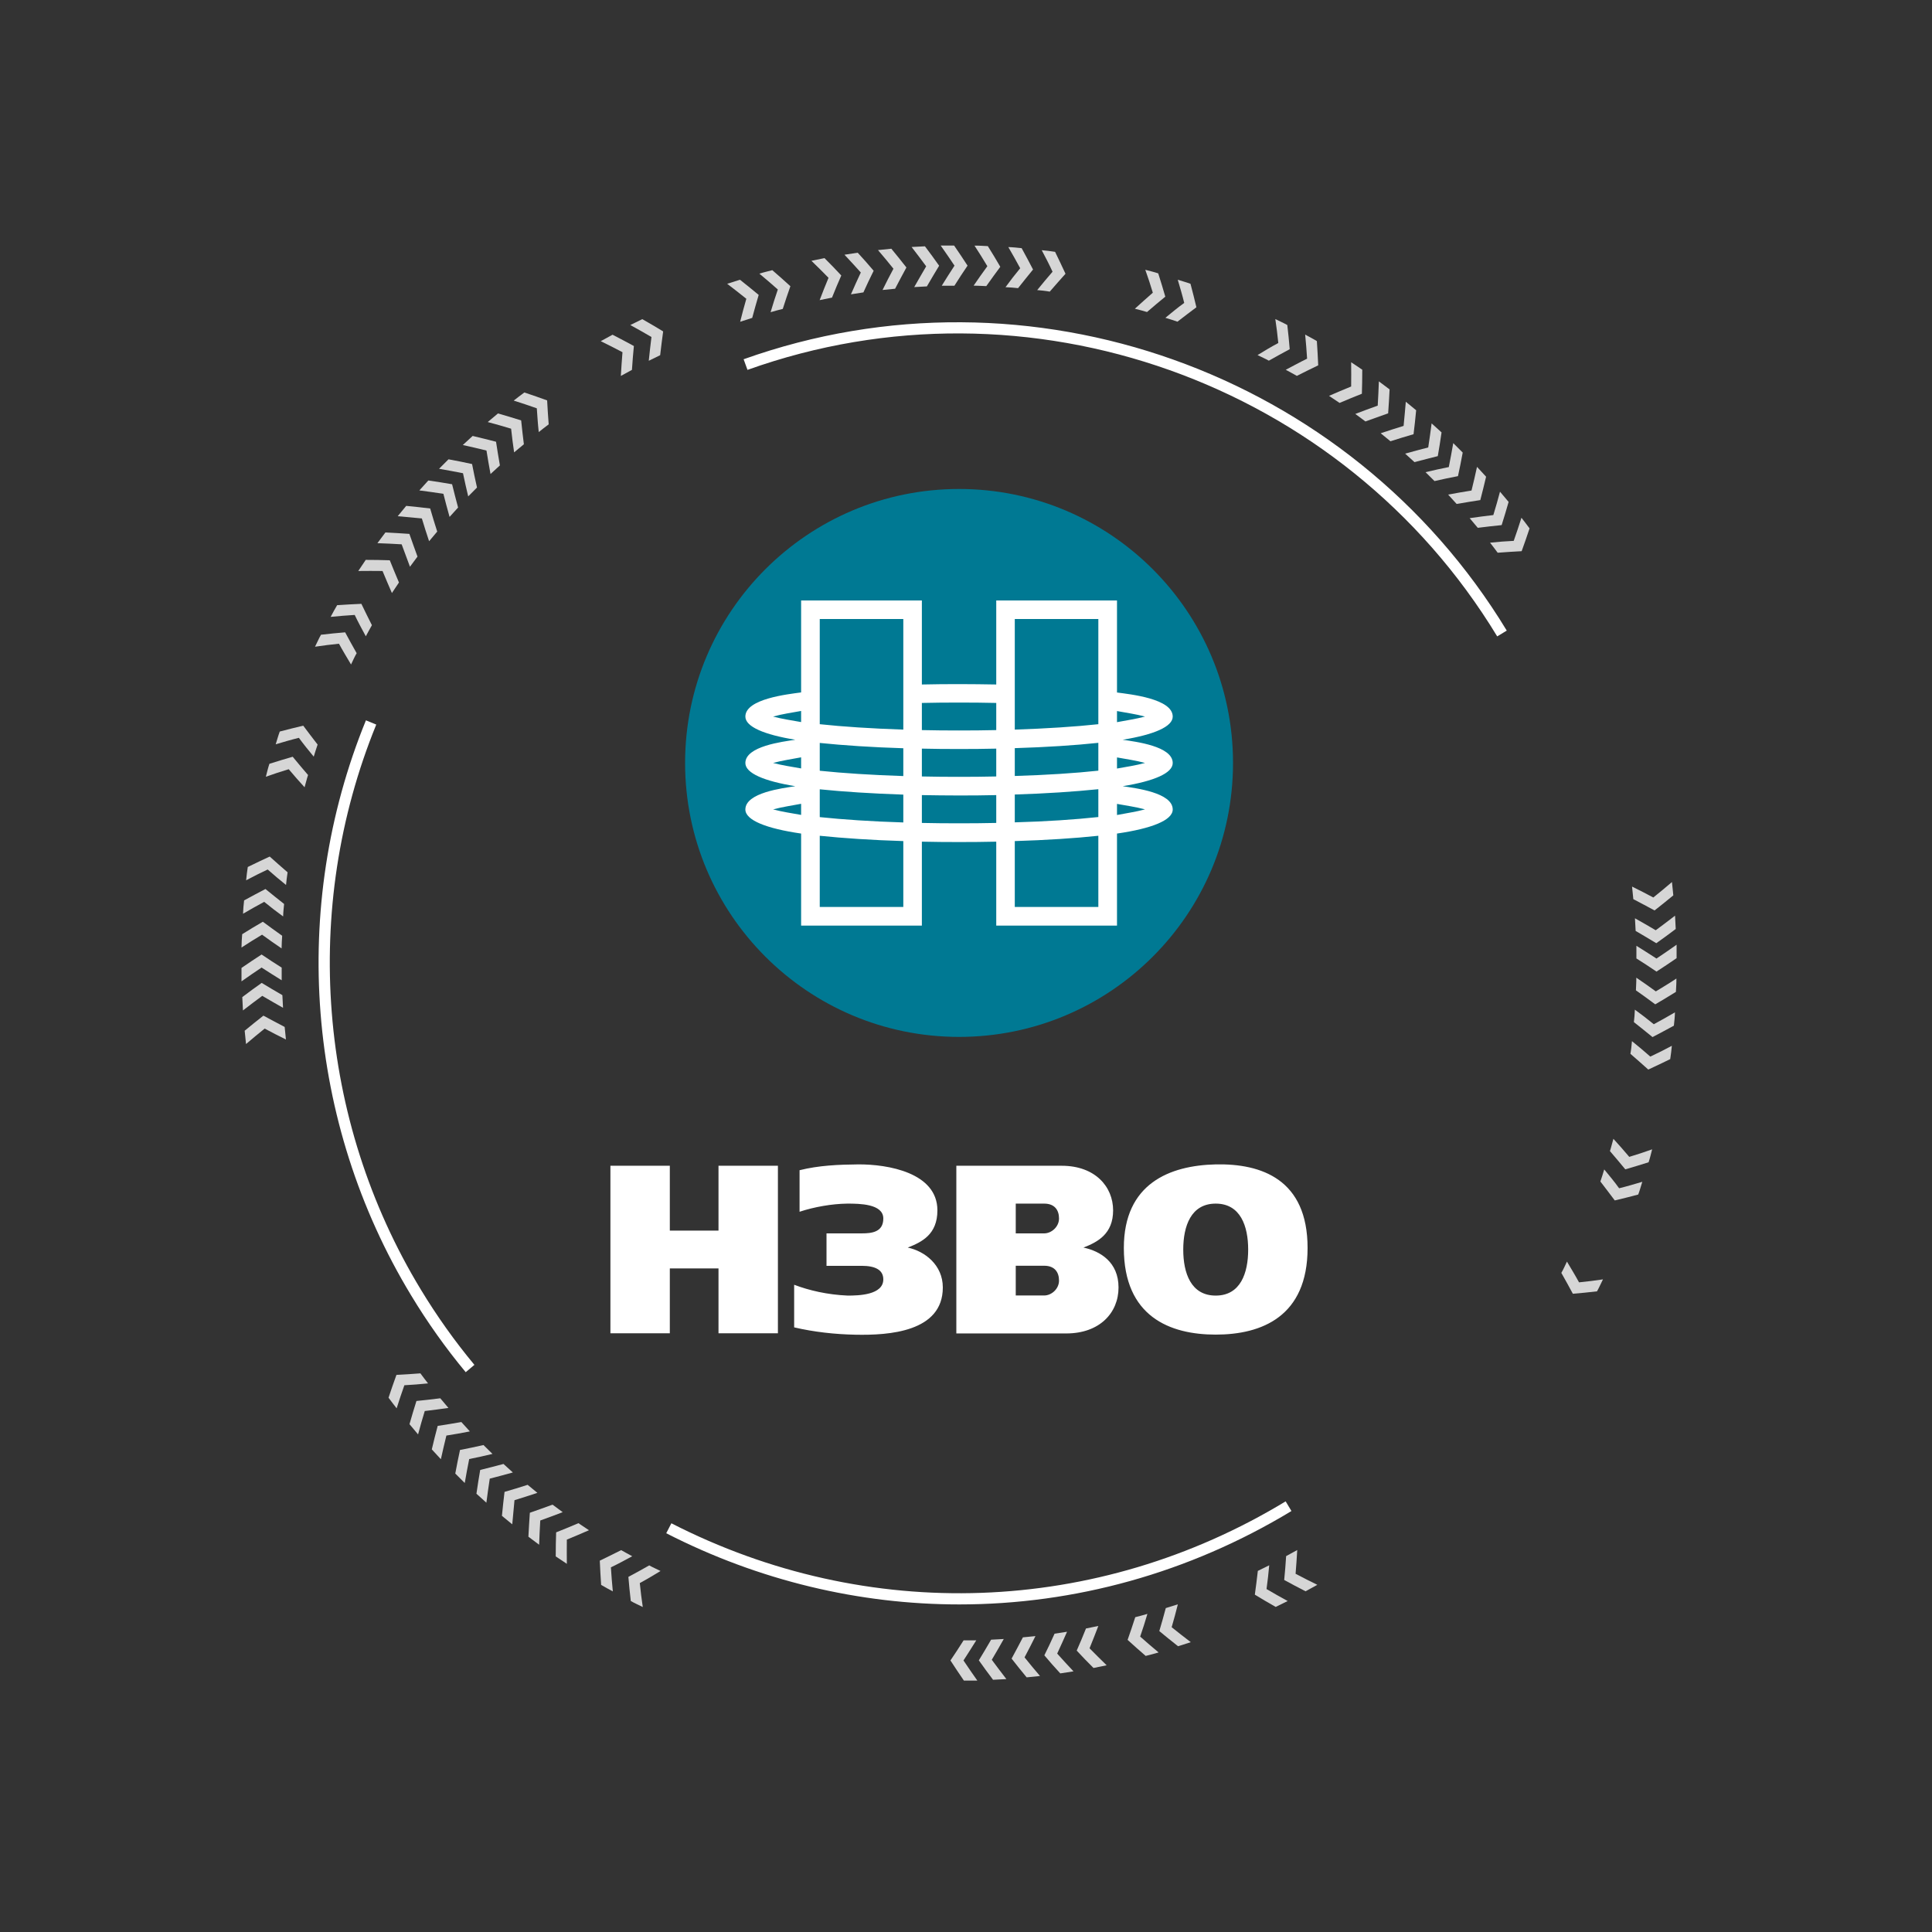 <svg width="96" height="96" viewBox="0 0 96 96" fill="none" xmlns="http://www.w3.org/2000/svg">
<rect x="0" y="0" width="96" height="96" fill="#333333" stroke="none"/>
<circle cx="47.5" cy="37.5" r="12.5" fill="white"/>
<path d="M74.395 31.622C66.725 18.974 51.062 13.397 37.142 18.379L36.95 17.851C51.125 12.792 67.061 18.461 74.87 31.334L74.395 31.622Z" fill="white"/>
<path d="M23.141 68.183C22.147 66.988 21.235 65.702 20.429 64.367C15.226 55.785 14.381 45.105 18.183 35.793L18.696 36.004C14.966 45.148 15.792 55.641 20.909 64.075C21.701 65.385 22.599 66.647 23.573 67.819L23.141 68.183Z" fill="white"/>
<path d="M47.669 79.723C42.706 79.723 37.718 78.547 33.105 76.186L33.36 75.691C43.109 80.683 54.514 80.28 63.883 74.602L64.171 75.082C59.074 78.168 53.381 79.723 47.669 79.723Z" fill="white"/>
<g opacity="0.8">
<path d="M13.997 48.081L13.488 47.755L12.998 47.429L12.509 47.75L12 48.096V48.763C12.331 48.528 12.662 48.302 12.998 48.077C13.33 48.293 13.666 48.504 13.997 48.71V48.081Z" fill="white"/>
<path d="M14.021 46.497L13.531 46.146L13.061 45.801L12.557 46.098L12.034 46.42C12.019 46.641 12 46.862 12 47.082C12.331 46.862 12.682 46.65 13.022 46.444C13.349 46.679 13.661 46.905 13.992 47.126C13.992 46.914 14.011 46.708 14.021 46.497Z" fill="white"/>
<path d="M14.117 44.918L13.646 44.543L13.19 44.174L12.672 44.447L12.13 44.74C12.105 44.961 12.082 45.182 12.077 45.403C12.418 45.201 12.773 45.004 13.128 44.812C13.435 45.062 13.742 45.302 14.069 45.537C14.073 45.335 14.098 45.124 14.117 44.918Z" fill="white"/>
<path d="M14.29 43.344L13.838 42.95L13.402 42.562L12.869 42.811L12.312 43.08C12.274 43.301 12.255 43.522 12.23 43.742C12.581 43.555 12.936 43.373 13.301 43.205C13.594 43.464 13.901 43.723 14.213 43.973C14.237 43.757 14.256 43.55 14.29 43.344Z" fill="white"/>
<path d="M19.589 28.382L19.368 27.84L18.782 27.825L18.173 27.82L17.803 28.372C18.206 28.367 18.61 28.367 19.008 28.372C19.162 28.742 19.315 29.107 19.474 29.467L19.824 28.944L19.589 28.382Z" fill="white"/>
<path d="M20.745 27.657L20.539 27.086L20.342 26.529L19.761 26.491L19.152 26.457L18.753 26.99C19.157 27.004 19.56 27.023 19.958 27.047C20.093 27.422 20.232 27.796 20.371 28.161L20.745 27.657Z" fill="white"/>
<path d="M21.725 26.413L21.543 25.833L21.375 25.266L20.794 25.199L20.184 25.137L19.762 25.65C20.165 25.684 20.563 25.722 20.962 25.761C21.077 26.145 21.197 26.519 21.322 26.893L21.725 26.413Z" fill="white"/>
<path d="M22.762 25.219L22.608 24.633L22.464 24.062L21.888 23.966L21.283 23.875L20.837 24.369C21.24 24.422 21.639 24.475 22.032 24.537C22.128 24.926 22.234 25.305 22.339 25.685L22.762 25.219Z" fill="white"/>
<path d="M15.307 38.51L14.918 38.054L14.544 37.602L13.977 37.77L13.387 37.953C13.315 38.164 13.267 38.38 13.21 38.596C13.589 38.462 13.958 38.337 14.347 38.222C14.597 38.524 14.87 38.827 15.134 39.119C15.197 38.913 15.24 38.706 15.307 38.51Z" fill="white"/>
<path d="M15.59 37.598C15.653 37.402 15.71 37.195 15.782 36.998L15.418 36.523L15.067 36.058L14.496 36.197L13.901 36.35C13.824 36.557 13.766 36.773 13.699 36.984C14.088 36.869 14.458 36.758 14.851 36.662C15.082 36.979 15.341 37.296 15.59 37.598Z" fill="white"/>
<path d="M17.722 32.457L17.429 31.933L17.15 31.42L16.565 31.473L15.95 31.54C15.84 31.732 15.754 31.938 15.653 32.135C16.051 32.078 16.435 32.025 16.843 31.986C17.03 32.332 17.242 32.678 17.443 33.018C17.534 32.831 17.616 32.639 17.722 32.457Z" fill="white"/>
<path d="M18.177 31.617C18.278 31.434 18.374 31.247 18.48 31.065L18.211 30.527L17.957 30.004L17.366 30.033L16.752 30.071C16.637 30.258 16.536 30.46 16.43 30.652C16.833 30.613 17.217 30.58 17.625 30.556C17.793 30.911 17.99 31.271 18.177 31.617Z" fill="white"/>
<path d="M23.702 24.225L23.573 23.634L23.457 23.058L22.886 22.938L22.286 22.823L21.816 23.294C22.214 23.361 22.613 23.438 23.006 23.514C23.088 23.903 23.174 24.287 23.265 24.666L23.702 24.225Z" fill="white"/>
<path d="M24.84 23.126L24.739 22.531L24.648 21.95L24.081 21.806L23.486 21.662L22.997 22.113C23.395 22.2 23.784 22.291 24.173 22.387C24.235 22.78 24.302 23.169 24.374 23.553L24.84 23.126Z" fill="white"/>
<path d="M26.031 22.075L25.959 21.475L25.896 20.89L25.335 20.717L24.744 20.544L24.235 20.971C24.624 21.072 25.013 21.187 25.397 21.302C25.44 21.696 25.488 22.085 25.546 22.478L26.031 22.075Z" fill="white"/>
<path d="M27.264 21.086L27.221 20.481L27.187 19.896L26.635 19.699L26.054 19.502C25.877 19.636 25.699 19.766 25.526 19.905C25.91 20.025 26.294 20.155 26.674 20.289C26.702 20.688 26.726 21.076 26.77 21.47C26.928 21.336 27.096 21.216 27.264 21.086Z" fill="white"/>
<path d="M40.728 14.913L41.342 14.788L41.573 14.222L41.803 13.689L41.395 13.257L40.968 12.825L40.32 12.96C40.608 13.238 40.891 13.521 41.169 13.804C41.016 14.174 40.867 14.544 40.728 14.913Z" fill="white"/>
<path d="M42.283 14.625L42.902 14.529L43.157 13.977L43.411 13.454L43.027 13.008L42.619 12.557L41.961 12.657C42.24 12.95 42.509 13.248 42.773 13.541C42.605 13.901 42.441 14.261 42.283 14.625Z" fill="white"/>
<path d="M43.853 14.409L44.477 14.347L44.76 13.809L45.039 13.291L44.674 12.83L44.29 12.359L43.627 12.427C43.891 12.734 44.146 13.041 44.395 13.353C44.208 13.703 44.026 14.054 43.853 14.409Z" fill="white"/>
<path d="M45.427 14.265L46.056 14.231L46.363 13.708L46.665 13.204L46.325 12.729L45.96 12.239L45.297 12.273C45.547 12.595 45.787 12.916 46.022 13.233C45.821 13.579 45.619 13.924 45.427 14.265Z" fill="white"/>
<path d="M31.445 17.779L31.497 17.193L30.979 16.915L30.437 16.632L29.851 16.953C30.216 17.131 30.576 17.313 30.931 17.501C30.898 17.899 30.873 18.288 30.849 18.681L31.401 18.379L31.445 17.779Z" fill="white"/>
<path d="M32.237 17.927L32.803 17.649L32.875 17.049L32.952 16.468L32.448 16.166L31.915 15.858L31.32 16.151C31.675 16.343 32.025 16.545 32.371 16.746C32.323 17.145 32.275 17.534 32.237 17.927Z" fill="white"/>
<path d="M37.377 15.796L37.536 15.216L37.699 14.654L37.248 14.284L36.768 13.9L36.134 14.102C36.456 14.347 36.773 14.596 37.085 14.846C36.974 15.23 36.873 15.604 36.778 15.988L37.377 15.796Z" fill="white"/>
<path d="M38.29 15.513C38.491 15.45 38.693 15.402 38.895 15.35L39.082 14.778L39.274 14.222L38.837 13.828L38.376 13.425C38.16 13.482 37.944 13.53 37.733 13.598C38.04 13.847 38.347 14.121 38.65 14.385C38.525 14.759 38.4 15.129 38.29 15.513Z" fill="white"/>
<path d="M46.795 14.198H47.424L47.75 13.689L48.077 13.2L47.755 12.71L47.409 12.201H46.742C46.977 12.532 47.203 12.864 47.429 13.2C47.213 13.531 47.001 13.862 46.795 14.198Z" fill="white"/>
<path d="M48.379 14.193C48.591 14.193 48.797 14.212 49.008 14.217L49.359 13.727L49.704 13.257L49.407 12.753L49.085 12.23C48.864 12.22 48.643 12.201 48.423 12.206C48.643 12.537 48.855 12.887 49.061 13.228C48.831 13.55 48.6 13.862 48.379 14.193Z" fill="white"/>
<path d="M49.963 14.27C50.175 14.275 50.381 14.299 50.587 14.318L50.962 13.848L51.331 13.392L51.058 12.873L50.765 12.331C50.544 12.307 50.323 12.283 50.103 12.278C50.304 12.619 50.501 12.974 50.693 13.329C50.439 13.637 50.199 13.944 49.963 14.27Z" fill="white"/>
<path d="M51.538 14.414C51.744 14.433 51.955 14.452 52.162 14.491L52.555 14.04L52.944 13.603L52.694 13.07L52.426 12.513C52.205 12.475 51.984 12.456 51.763 12.432C51.95 12.782 52.133 13.137 52.301 13.502C52.046 13.795 51.792 14.102 51.538 14.414Z" fill="white"/>
<path d="M66.039 19.67L66.562 20.021L67.123 19.786L67.671 19.565L67.685 18.979L67.69 18.37L67.138 18C67.143 18.403 67.143 18.806 67.138 19.205C66.763 19.358 66.399 19.512 66.039 19.67Z" fill="white"/>
<path d="M67.344 20.568L67.848 20.942L68.419 20.736L68.976 20.539L69.015 19.958L69.048 19.349L68.515 18.95C68.501 19.353 68.482 19.757 68.458 20.155C68.083 20.289 67.709 20.429 67.344 20.568Z" fill="white"/>
<path d="M68.606 21.528L69.091 21.926L69.672 21.744L70.238 21.576L70.306 20.995L70.368 20.385L69.854 19.963C69.821 20.366 69.782 20.765 69.744 21.163C69.355 21.283 68.976 21.403 68.606 21.528Z" fill="white"/>
<path d="M69.821 22.541L70.286 22.963L70.872 22.809L71.443 22.665L71.539 22.089L71.63 21.485L71.136 21.038C71.083 21.441 71.03 21.84 70.968 22.233C70.579 22.334 70.2 22.435 69.821 22.541Z" fill="white"/>
<path d="M56.391 15.341C56.592 15.393 56.799 15.441 56.995 15.504L57.451 15.115L57.903 14.741L57.735 14.174L57.552 13.584C57.341 13.512 57.125 13.464 56.909 13.406C57.043 13.786 57.168 14.155 57.283 14.544C56.986 14.803 56.683 15.077 56.391 15.341Z" fill="white"/>
<path d="M57.907 15.792C58.104 15.854 58.31 15.912 58.507 15.984L58.982 15.619L59.448 15.268L59.309 14.697L59.155 14.102C58.949 14.025 58.733 13.968 58.522 13.9C58.637 14.289 58.747 14.659 58.843 15.052C58.526 15.278 58.214 15.542 57.907 15.792Z" fill="white"/>
<path d="M62.486 17.644C62.673 17.74 62.865 17.817 63.048 17.922L63.571 17.63L64.085 17.351L64.032 16.765L63.965 16.151C63.773 16.041 63.566 15.954 63.37 15.854C63.427 16.252 63.48 16.636 63.518 17.044C63.173 17.226 62.822 17.438 62.486 17.644Z" fill="white"/>
<path d="M63.888 18.374C64.071 18.475 64.258 18.571 64.44 18.677L64.978 18.408L65.501 18.153L65.472 17.563L65.434 16.949C65.247 16.833 65.045 16.733 64.853 16.627C64.891 17.03 64.925 17.414 64.949 17.822C64.594 17.995 64.239 18.192 63.888 18.374Z" fill="white"/>
<path d="M70.834 23.462L71.28 23.904L71.87 23.774L72.446 23.659L72.566 23.088L72.681 22.488L72.211 22.018C72.144 22.416 72.067 22.814 71.99 23.208C71.602 23.285 71.218 23.371 70.834 23.462Z" fill="white"/>
<path d="M71.957 24.576L72.379 25.041L72.975 24.941L73.555 24.849L73.699 24.283L73.843 23.688L73.392 23.198C73.306 23.597 73.215 23.985 73.119 24.374C72.73 24.437 72.341 24.504 71.957 24.576Z" fill="white"/>
<path d="M73.027 25.747L73.43 26.227L74.031 26.155L74.616 26.092L74.789 25.531L74.962 24.94L74.534 24.432C74.434 24.82 74.319 25.209 74.203 25.593C73.805 25.641 73.416 25.689 73.027 25.747Z" fill="white"/>
<path d="M74.04 26.966C74.17 27.129 74.294 27.297 74.419 27.465L75.024 27.422L75.61 27.388L75.806 26.836L76.003 26.256C75.869 26.078 75.739 25.9 75.6 25.727C75.48 26.111 75.35 26.495 75.216 26.875C74.822 26.894 74.434 26.923 74.04 26.966Z" fill="white"/>
<path d="M81.096 44.054L81.159 44.678L81.696 44.961L82.215 45.239L82.675 44.874L83.146 44.49L83.079 43.828C82.771 44.092 82.464 44.346 82.152 44.596C81.802 44.409 81.451 44.227 81.096 44.054Z" fill="white"/>
<path d="M81.24 45.629L81.274 46.257L81.797 46.565L82.301 46.867L82.776 46.526L83.266 46.161L83.232 45.499C82.911 45.749 82.589 45.989 82.272 46.224C81.927 46.017 81.581 45.821 81.24 45.629Z" fill="white"/>
<path d="M81.312 47.625L81.821 47.951L82.31 48.278L82.8 47.956L83.309 47.611V46.943C82.978 47.179 82.646 47.404 82.31 47.63C81.979 47.414 81.643 47.203 81.312 46.996V47.625Z" fill="white"/>
<path d="M81.288 49.209L81.778 49.559L82.248 49.905L82.752 49.607L83.275 49.286C83.285 49.065 83.304 48.844 83.299 48.623C82.968 48.844 82.618 49.055 82.277 49.262C81.951 49.026 81.638 48.801 81.307 48.58C81.312 48.791 81.293 48.998 81.288 49.209Z" fill="white"/>
<path d="M81.187 50.788L81.657 51.163L82.113 51.532L82.632 51.258L83.174 50.966C83.198 50.745 83.222 50.524 83.227 50.303C82.886 50.505 82.531 50.702 82.176 50.894C81.869 50.644 81.561 50.404 81.235 50.169C81.23 50.37 81.211 50.582 81.187 50.788Z" fill="white"/>
<path d="M81.014 52.363L81.465 52.757L81.902 53.146L82.435 52.896L82.992 52.627C83.03 52.406 83.049 52.186 83.073 51.965C82.723 52.152 82.368 52.334 82.003 52.502C81.71 52.243 81.403 51.984 81.091 51.734C81.072 51.946 81.053 52.157 81.014 52.363Z" fill="white"/>
<path d="M79.997 57.197L80.385 57.653L80.76 58.104L81.326 57.936L81.917 57.753C81.989 57.542 82.037 57.326 82.094 57.11C81.715 57.245 81.345 57.369 80.957 57.484C80.707 57.182 80.433 56.88 80.169 56.587C80.107 56.793 80.064 56.995 79.997 57.197Z" fill="white"/>
<path d="M79.713 58.108C79.651 58.305 79.594 58.512 79.522 58.708L79.886 59.184L80.237 59.649L80.808 59.51L81.403 59.356C81.48 59.15 81.537 58.934 81.605 58.723C81.216 58.838 80.846 58.948 80.453 59.044C80.227 58.728 79.963 58.411 79.713 58.108Z" fill="white"/>
<path d="M77.582 63.249L77.875 63.772L78.154 64.286L78.739 64.233L79.354 64.166C79.464 63.974 79.55 63.767 79.651 63.571C79.253 63.628 78.869 63.681 78.461 63.719C78.274 63.374 78.062 63.028 77.861 62.688C77.77 62.875 77.688 63.067 77.582 63.249Z" fill="white"/>
<path d="M54.576 80.793L53.962 80.918L53.731 81.484L53.501 82.017L53.909 82.449L54.336 82.881L54.989 82.747C54.701 82.468 54.418 82.185 54.139 81.902C54.288 81.532 54.437 81.163 54.576 80.793Z" fill="white"/>
<path d="M53.021 81.081L52.401 81.177L52.147 81.729L51.893 82.252L52.277 82.699L52.685 83.15L53.342 83.049C53.064 82.756 52.795 82.459 52.531 82.166C52.699 81.806 52.862 81.441 53.021 81.081Z" fill="white"/>
<path d="M51.451 81.297L50.827 81.359L50.544 81.897L50.266 82.415L50.63 82.876L51.014 83.347L51.677 83.279C51.413 82.972 51.158 82.665 50.909 82.353C51.096 82.002 51.278 81.647 51.451 81.297Z" fill="white"/>
<path d="M49.877 81.441L49.248 81.475L48.941 81.998L48.638 82.502L48.979 82.977L49.344 83.467L50.006 83.433C49.757 83.112 49.517 82.79 49.281 82.473C49.488 82.128 49.685 81.782 49.877 81.441Z" fill="white"/>
<path d="M63.864 77.923L63.811 78.508L64.329 78.787L64.872 79.07L65.457 78.749C65.093 78.571 64.733 78.388 64.377 78.201C64.411 77.803 64.435 77.414 64.459 77.02L63.907 77.323L63.864 77.923Z" fill="white"/>
<path d="M63.067 77.778L62.501 78.057L62.429 78.657L62.352 79.237L62.856 79.54L63.389 79.847L63.984 79.554C63.629 79.362 63.279 79.161 62.933 78.959C62.986 78.561 63.034 78.172 63.067 77.778Z" fill="white"/>
<path d="M58.527 79.718L57.927 79.905L57.768 80.486L57.605 81.047L58.056 81.417L58.536 81.801L59.17 81.599C58.848 81.355 58.531 81.105 58.219 80.855C58.33 80.476 58.431 80.102 58.527 79.718Z" fill="white"/>
<path d="M57.014 80.193C56.813 80.256 56.611 80.304 56.41 80.357L56.222 80.928L56.03 81.485L56.467 81.878L56.928 82.281C57.144 82.224 57.36 82.176 57.571 82.109C57.264 81.859 56.957 81.585 56.654 81.321C56.784 80.942 56.904 80.577 57.014 80.193Z" fill="white"/>
<path d="M48.509 81.509H47.88L47.553 82.018L47.227 82.507L47.549 82.997L47.894 83.506H48.562C48.326 83.174 48.101 82.843 47.875 82.507C48.091 82.176 48.302 81.84 48.509 81.509Z" fill="white"/>
<path d="M29.265 76.036L28.742 75.686L28.181 75.921L27.634 76.142L27.619 76.727L27.614 77.337L28.166 77.706C28.162 77.303 28.162 76.9 28.166 76.502C28.541 76.348 28.905 76.194 29.265 76.036Z" fill="white"/>
<path d="M27.96 75.139L27.456 74.765L26.885 74.971L26.328 75.168L26.29 75.749L26.256 76.358L26.789 76.757C26.803 76.353 26.822 75.95 26.846 75.552C27.226 75.417 27.595 75.278 27.96 75.139Z" fill="white"/>
<path d="M26.703 74.179L26.218 73.78L25.637 73.963L25.07 74.131L25.003 74.712L24.941 75.321L25.454 75.743C25.488 75.34 25.526 74.942 25.565 74.543C25.954 74.424 26.328 74.303 26.703 74.179Z" fill="white"/>
<path d="M25.483 73.166L25.018 72.743L24.432 72.897L23.861 73.041L23.765 73.617L23.674 74.222L24.168 74.668C24.221 74.265 24.274 73.866 24.336 73.473C24.725 73.372 25.109 73.271 25.483 73.166Z" fill="white"/>
<path d="M32.822 78.062C32.635 77.966 32.443 77.889 32.261 77.783L31.738 78.076L31.224 78.354L31.277 78.94L31.344 79.554C31.536 79.665 31.742 79.751 31.939 79.852C31.882 79.454 31.829 79.07 31.791 78.662C32.131 78.479 32.482 78.268 32.822 78.062Z" fill="white"/>
<path d="M31.416 77.328C31.234 77.227 31.046 77.131 30.864 77.025L30.326 77.294L29.803 77.549L29.832 78.139L29.87 78.753C30.058 78.869 30.259 78.969 30.451 79.075C30.413 78.672 30.379 78.288 30.355 77.88C30.71 77.712 31.07 77.515 31.416 77.328Z" fill="white"/>
<path d="M24.471 72.244L24.024 71.803L23.434 71.932L22.858 72.047L22.738 72.619L22.623 73.219L23.093 73.689C23.16 73.291 23.237 72.892 23.314 72.499C23.707 72.422 24.091 72.335 24.471 72.244Z" fill="white"/>
<path d="M23.347 71.126L22.925 70.66L22.33 70.761L21.749 70.852L21.6 71.423L21.456 72.019L21.907 72.508C21.994 72.11 22.085 71.721 22.181 71.332C22.575 71.27 22.963 71.203 23.347 71.126Z" fill="white"/>
<path d="M22.282 69.96L21.878 69.48L21.278 69.552L20.693 69.614L20.52 70.175L20.347 70.766L20.774 71.275C20.875 70.886 20.99 70.497 21.106 70.113C21.499 70.065 21.888 70.017 22.282 69.96Z" fill="white"/>
<path d="M21.269 68.74C21.139 68.577 21.015 68.409 20.89 68.241L20.285 68.284L19.699 68.318L19.503 68.87L19.306 69.451C19.44 69.628 19.57 69.806 19.709 69.979C19.829 69.595 19.959 69.211 20.093 68.832C20.486 68.808 20.87 68.784 21.269 68.74Z" fill="white"/>
<path d="M14.208 51.652L14.145 51.028L13.608 50.745L13.089 50.467L12.629 50.832L12.158 51.216L12.225 51.878C12.533 51.614 12.84 51.36 13.152 51.11C13.502 51.297 13.857 51.48 14.208 51.652Z" fill="white"/>
<path d="M14.064 50.078L14.031 49.449L13.507 49.142L13.003 48.84L12.528 49.181L12.039 49.545L12.072 50.208C12.394 49.958 12.715 49.718 13.032 49.483C13.383 49.689 13.723 49.886 14.064 50.078Z" fill="white"/>
</g>
<path fill-rule="evenodd" clip-rule="evenodd" d="M38.415 40.218C38.876 40.343 39.341 40.406 39.807 40.492V39.94C39.336 40.031 38.876 40.094 38.415 40.218ZM38.415 37.91C38.876 38.035 39.341 38.097 39.807 38.183V37.631C39.336 37.722 38.876 37.785 38.415 37.91ZM38.415 35.606C38.876 35.73 39.341 35.793 39.807 35.879V35.327C39.336 35.414 38.876 35.476 38.415 35.606ZM56.895 40.218C56.434 40.094 55.968 40.031 55.503 39.945V40.497C55.968 40.406 56.429 40.343 56.895 40.218ZM56.895 37.91C56.434 37.785 55.968 37.722 55.503 37.636V38.188C55.968 38.102 56.429 38.039 56.895 37.91ZM56.895 35.606C56.434 35.481 55.968 35.419 55.503 35.332V35.884C55.968 35.793 56.429 35.73 56.895 35.606ZM54.576 38.294V36.911C53.405 37.036 51.989 37.127 50.424 37.175V38.558C52.004 38.51 53.42 38.419 54.576 38.294ZM54.576 40.598V39.215C53.405 39.335 51.989 39.431 50.424 39.479V40.862C52.004 40.819 53.42 40.722 54.576 40.598ZM54.576 45.066V41.529C53.405 41.654 51.989 41.745 50.424 41.793V45.066H54.576ZM54.576 30.758H50.424V36.254C52.004 36.201 53.424 36.11 54.576 35.985V30.758ZM44.885 38.562V37.18C43.32 37.132 41.9 37.036 40.733 36.916V38.298C41.885 38.419 43.306 38.51 44.885 38.562ZM44.885 40.867V39.484C43.32 39.431 41.9 39.34 40.733 39.22V40.602C41.885 40.722 43.306 40.819 44.885 40.867ZM44.885 45.066V41.793C43.32 41.745 41.9 41.649 40.733 41.529V45.066H44.885ZM45.807 39.508V40.891C46.407 40.905 47.021 40.91 47.655 40.91C48.288 40.91 48.903 40.905 49.503 40.891V39.508C48.903 39.523 48.288 39.527 47.655 39.527C47.021 39.527 46.407 39.518 45.807 39.508ZM45.807 37.199V38.582C46.407 38.596 47.021 38.601 47.655 38.601C48.288 38.601 48.903 38.596 49.503 38.582V37.199C48.903 37.214 48.288 37.218 47.655 37.218C47.021 37.218 46.407 37.214 45.807 37.199ZM45.807 34.929V36.278C46.407 36.292 47.021 36.297 47.655 36.297C48.288 36.297 48.903 36.292 49.503 36.278V34.929C48.888 34.914 48.274 34.91 47.655 34.91C47.036 34.91 46.421 34.914 45.807 34.929ZM44.885 30.758H40.733V35.985C41.89 36.11 43.306 36.201 44.885 36.254V30.758ZM45.807 29.836V34.012C46.421 33.998 47.04 33.993 47.655 33.993C48.269 33.993 48.884 34.002 49.503 34.012V29.836H55.503V34.41C56.156 34.497 58.272 34.718 58.272 35.606C58.272 36.11 57.341 36.503 55.786 36.758C56.42 36.854 58.272 37.075 58.272 37.914C58.272 38.419 57.341 38.812 55.786 39.066C56.42 39.163 58.272 39.383 58.272 40.223C58.272 40.756 57.231 41.169 55.503 41.419V45.993H49.503V41.822C48.903 41.836 48.288 41.841 47.655 41.841C47.026 41.841 46.407 41.836 45.807 41.822V45.993H39.807V41.419C38.079 41.169 37.037 40.756 37.037 40.223C37.037 39.388 38.885 39.163 39.519 39.066C37.964 38.812 37.037 38.419 37.037 37.914C37.037 37.079 38.885 36.854 39.519 36.758C37.964 36.503 37.037 36.11 37.037 35.606C37.037 34.722 39.149 34.497 39.807 34.406V29.836H45.807ZM47.655 24.297C40.138 24.297 34.042 30.393 34.042 37.91C34.042 45.426 40.138 51.523 47.655 51.523C55.176 51.523 61.268 45.426 61.268 37.91C61.268 30.393 55.172 24.297 47.655 24.297Z" fill="#007993"/>
<path fill-rule="evenodd" clip-rule="evenodd" d="M47.52 57.926C49.536 57.926 50.741 57.926 52.757 57.926C54.417 57.926 55.31 58.967 55.31 60.143C55.31 61.315 54.538 61.718 53.837 61.991C54.677 62.169 55.579 62.716 55.579 63.974C55.579 65.231 54.643 66.258 52.982 66.258C50.894 66.258 49.613 66.258 47.52 66.258V57.926ZM51.883 62.894H50.472V64.372H51.883C52.253 64.372 52.622 64.041 52.622 63.633C52.622 63.225 52.416 62.894 51.883 62.894ZM51.883 59.807H50.472V61.286H51.883C52.253 61.286 52.622 60.955 52.622 60.547C52.622 60.139 52.416 59.807 51.883 59.807ZM60.408 59.807C59.174 59.807 58.795 60.931 58.795 62.092C58.795 63.254 59.174 64.377 60.408 64.377C61.642 64.377 62.021 63.254 62.021 62.092C62.021 60.931 61.642 59.807 60.408 59.807ZM55.843 62.011C55.843 65.418 58.128 66.316 60.408 66.316C62.693 66.316 64.973 65.418 64.973 62.011C64.973 58.607 62.688 57.81 60.408 57.858C58.128 57.911 55.843 58.804 55.843 62.011ZM46.579 60.143C46.579 61.339 45.806 61.718 45.105 61.991C45.946 62.169 46.848 62.85 46.848 63.974C46.848 66.186 44.16 66.355 42.514 66.321C41.491 66.302 40.445 66.186 39.461 65.956V63.839C40.209 64.123 41.117 64.334 42.125 64.377C42.648 64.377 43.891 64.353 43.891 63.571C43.891 63.095 43.483 62.898 42.816 62.898H41.069V61.286H42.816C43.32 61.286 43.891 61.223 43.891 60.547C43.891 59.812 42.696 59.807 42.101 59.807C41.333 59.817 40.459 59.971 39.73 60.211V58.147C40.694 57.907 41.664 57.868 42.648 57.858C44.102 57.849 46.579 58.262 46.579 60.143ZM30.331 57.926H33.283V61.147H35.702V57.926H38.654V66.249H35.702V63.028H33.283V66.249H30.331V57.926Z" fill="white"/>
</svg>
